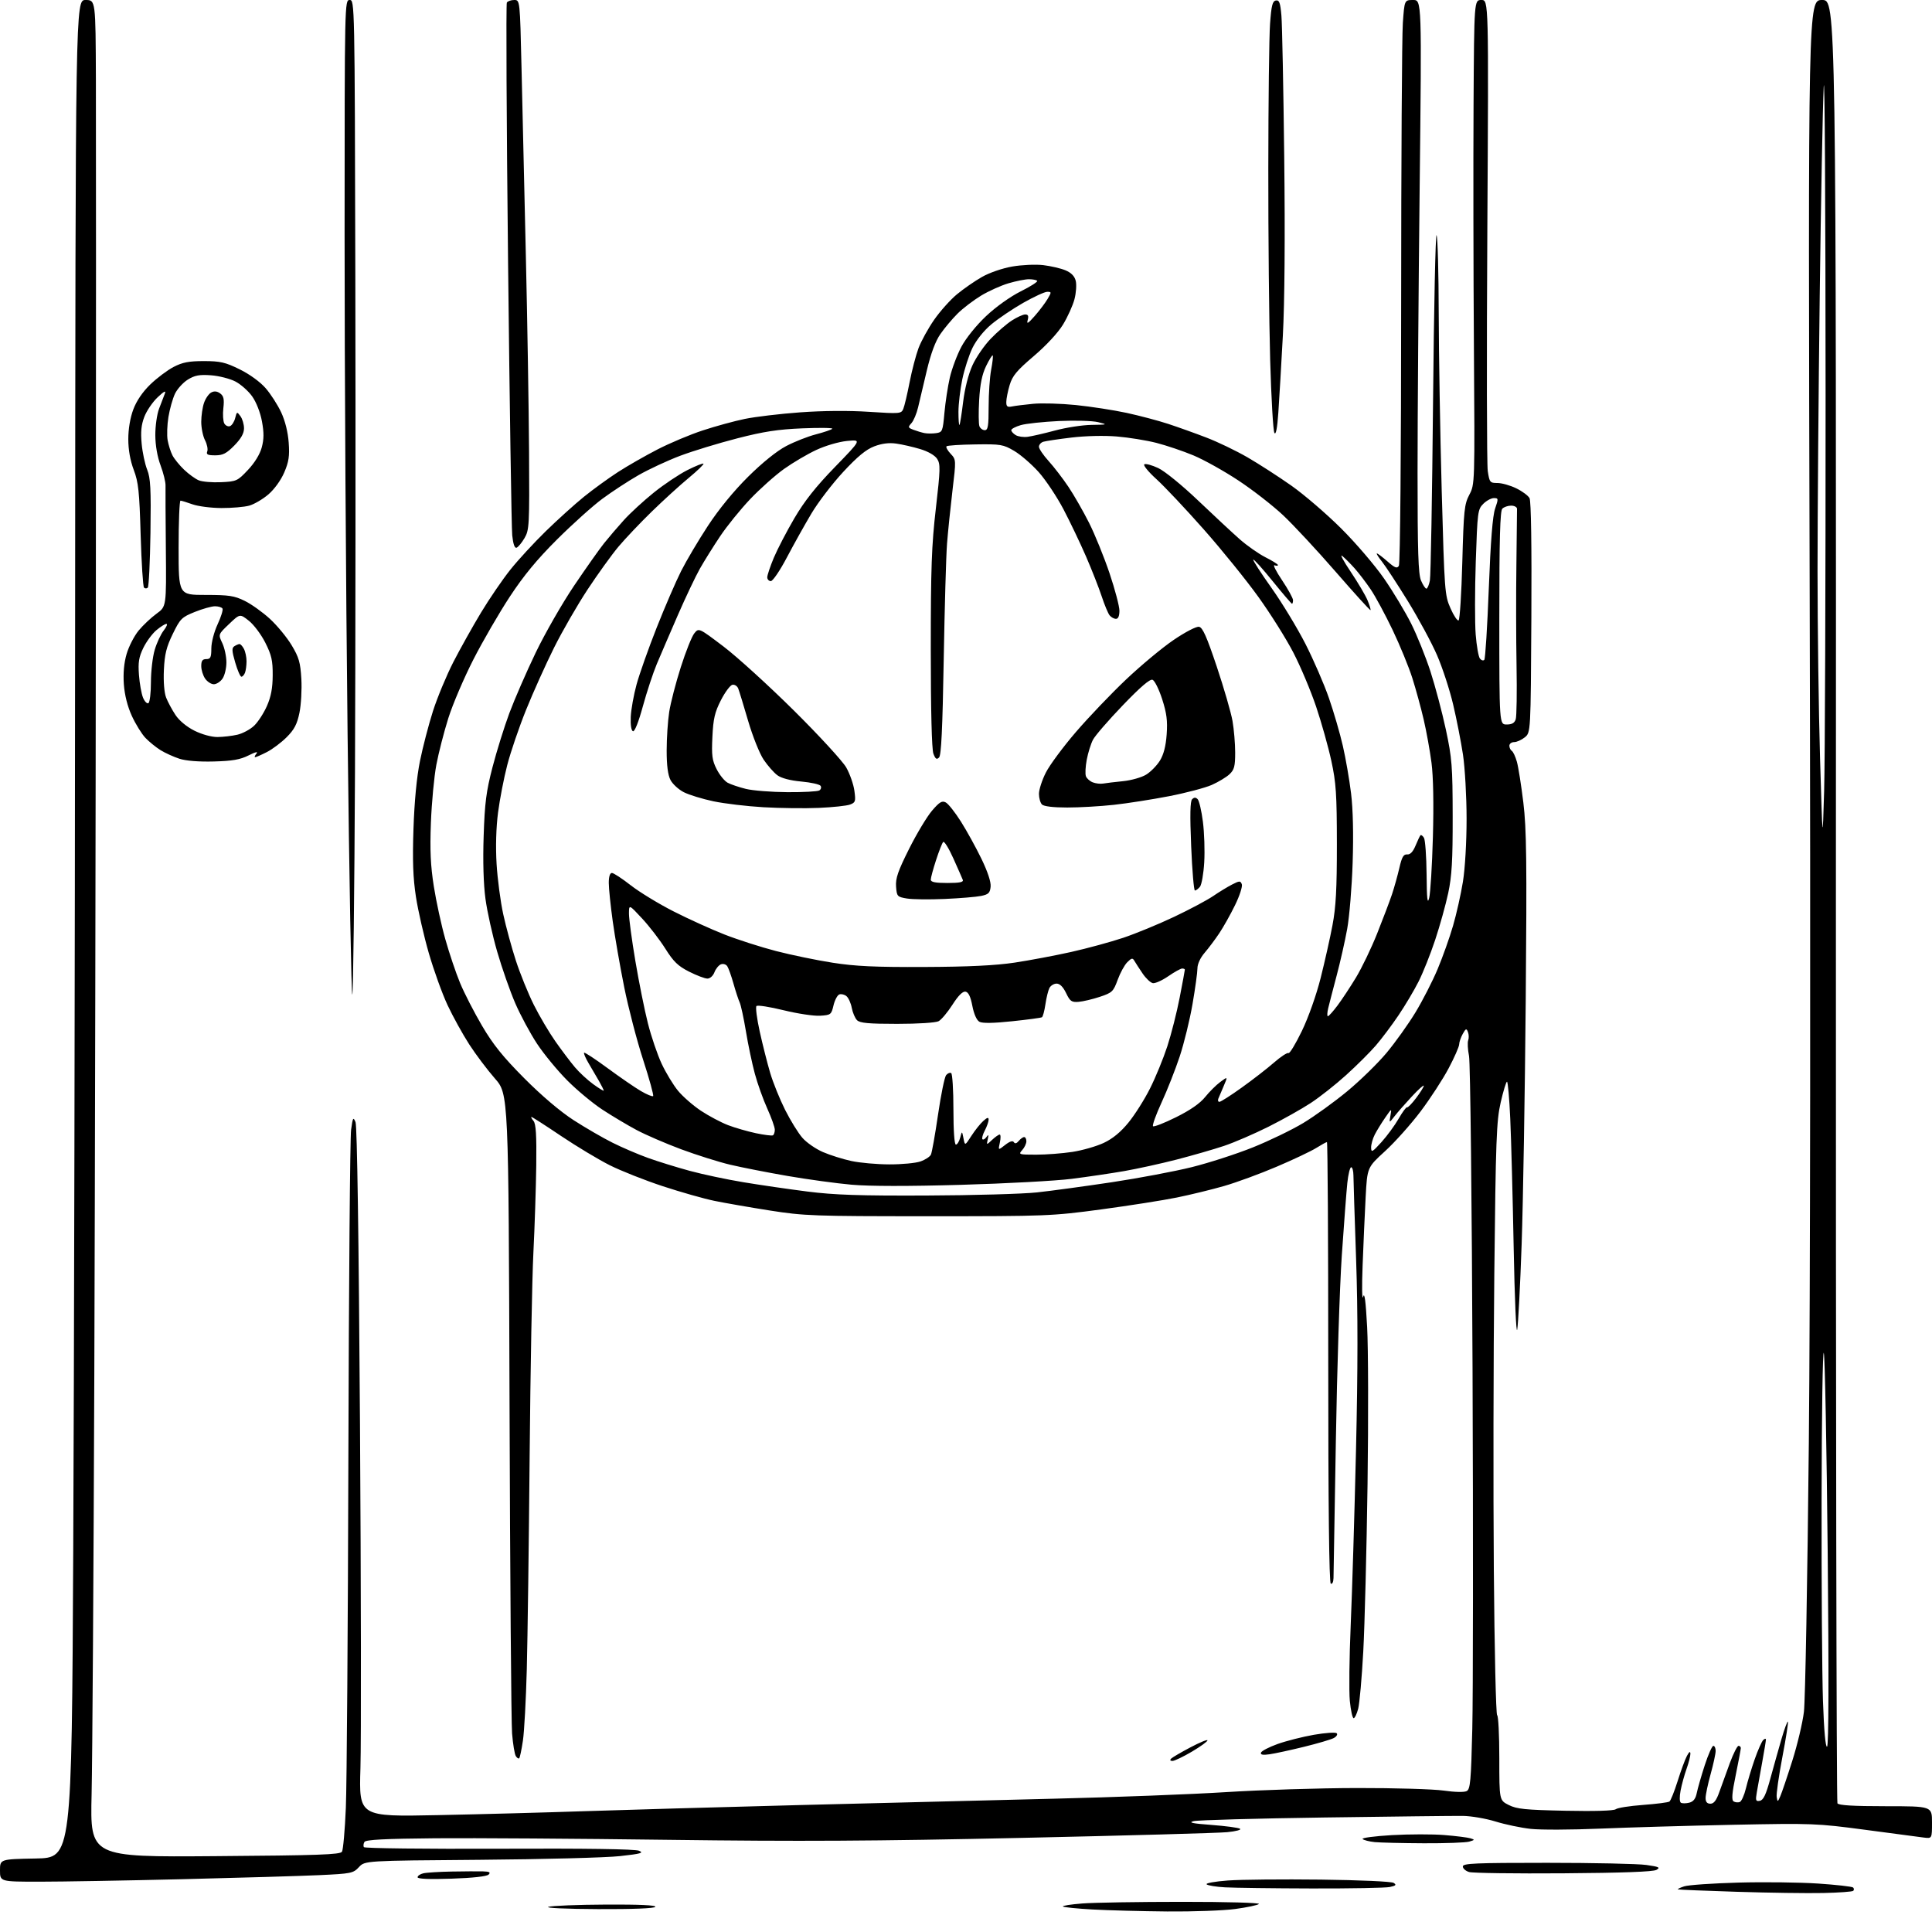 <?xml version="1.0" encoding="UTF-8" standalone="no"?>
<svg 
  version="1.1" 
  xmlns="http://www.w3.org/2000/svg" 
  xmlns:xlink="http://www.w3.org/1999/xlink" 
  xmlns:svg="http://www.w3.org/2000/svg"
  xmlns:rdf="http://www.w3.org/1999/02/22-rdf-syntax-ns#"
  xmlns:cc="http://creativecommons.org/ns#"
  xmlns:dc="http://purl.org/dc/elements/1.1/"
  viewBox="0 0 768 768"
  width="768"
  height="768"
>
<style>svg {background-color: white; }</style>"
<path stroke="none" fill="black" fill-rule="evenodd" d="M464.00,759.84C453.82,759.75 440.46,759.39 434.30,759.05C428.13,758.71 422.84,758.17 422.53,757.86C422.22,757.55 425.69,757.01 430.23,756.66C434.78,756.30 452.65,756.01 469.95,756.01C487.56,756.00 500.98,756.38 500.45,756.86C499.93,757.33 495.68,758.23 491.00,758.86C486.32,759.49 474.18,759.93 464.00,759.84zM237.69,758.90C225.01,758.84 216.57,758.46 218.00,758.00C219.38,757.56 229.64,757.15 240.81,757.10C254.12,757.03 260.91,757.34 260.50,758.00C260.11,758.62 251.52,758.96 237.69,758.90zM724.79,752.50C718.58,752.64 703.15,752.42 690.50,752.02C677.85,751.62 667.27,751.19 667.00,751.06C666.73,750.93 667.85,750.39 669.50,749.85C671.15,749.31 680.83,748.64 691.00,748.36C701.17,748.08 715.46,748.25 722.73,748.74C730.01,749.23 736.27,749.94 736.65,750.32C737.03,750.69 737.05,751.28 736.70,751.63C736.36,751.98 730.99,752.37 724.79,752.50zM521.50,750.69C506.10,750.65 490.57,750.45 487.00,750.25C483.43,750.06 480.12,749.51 479.65,749.05C479.18,748.58 483.01,747.90 488.15,747.52C493.29,747.15 509.88,746.99 525.00,747.17C540.64,747.36 553.15,747.92 554.00,748.48C555.20,749.26 554.90,749.59 552.50,750.11C550.85,750.47 536.90,750.73 521.50,750.69zM15.75,748.00C0.00,748.00 0.00,748.00 0.00,743.53C0.00,739.05 0.00,739.05 14.25,738.78C28.50,738.50 28.50,738.50 29.11,616.50C29.44,549.40 29.78,383.24 29.86,247.25C30.00,0.00 30.00,0.00 34.00,0.00C38.00,0.00 38.00,0.00 38.12,31.75C38.18,49.21 38.18,140.00 38.11,233.50C38.04,327.00 37.76,467.62 37.49,546.00C37.21,624.38 36.73,699.69 36.41,713.36C35.83,738.23 35.83,738.23 85.46,737.85C126.43,737.55 135.23,737.24 135.94,736.09C136.41,735.33 137.11,727.46 137.48,718.60C137.86,709.75 138.31,646.70 138.49,578.50C138.67,510.30 139.15,452.06 139.57,449.07C140.24,444.19 140.42,443.89 141.33,446.07C141.96,447.61 142.61,491.49 143.10,566.00C143.52,630.62 143.60,692.21 143.28,702.85C142.69,722.19 142.69,722.19 174.09,721.54C191.37,721.19 217.65,720.48 232.50,719.97C247.35,719.47 285.60,718.38 317.50,717.55C349.40,716.73 395.07,715.58 419.00,715.01C442.93,714.44 473.75,713.26 487.50,712.39C501.25,711.52 524.65,710.79 539.50,710.77C554.35,710.74 569.85,711.20 573.94,711.79C578.34,712.42 582.06,712.50 583.04,711.98C584.47,711.21 584.76,708.00 585.26,687.30C585.58,674.21 585.63,609.73 585.36,544.00C585.09,477.35 584.47,422.41 583.96,419.78C583.45,417.19 583.30,414.38 583.63,413.53C583.95,412.69 583.91,411.21 583.53,410.25C582.94,408.71 582.69,408.80 581.46,411.00C580.70,412.38 580.05,414.25 580.04,415.16C580.02,416.08 578.14,420.36 575.86,424.66C573.58,428.97 568.56,436.69 564.70,441.82C560.83,446.94 554.49,454.04 550.59,457.60C543.50,464.07 543.50,464.07 542.87,475.78C542.53,482.23 541.98,494.48 541.66,503.00C541.33,511.52 541.42,517.15 541.86,515.50C542.41,513.41 542.89,517.03 543.46,527.50C543.91,535.75 543.98,563.88 543.62,590.00C543.25,616.12 542.49,646.05 541.92,656.50C541.35,666.95 540.44,677.19 539.90,679.25C539.36,681.31 538.55,683.00 538.09,683.00C537.63,683.00 536.95,679.92 536.58,676.15C536.21,672.39 536.37,658.77 536.93,645.90C537.49,633.03 538.44,601.80 539.03,576.50C539.79,544.09 539.80,521.64 539.07,500.50C538.49,484.00 538.02,469.04 538.01,467.25C538.00,465.46 537.60,464.00 537.12,464.00C536.63,464.00 535.94,466.81 535.58,470.25C535.22,473.69 534.24,486.62 533.39,499.00C532.55,511.38 531.48,544.67 531.02,573.00C530.55,601.33 530.13,625.76 530.09,627.31C530.04,628.91 529.57,629.85 529.00,629.50C528.35,629.10 528.00,598.66 528.00,541.44C528.00,493.35 527.77,454.00 527.48,454.00C527.19,454.00 525.28,455.05 523.23,456.33C521.18,457.62 514.10,460.97 507.50,463.78C500.90,466.60 491.49,470.05 486.59,471.46C481.69,472.87 473.25,474.93 467.83,476.03C462.41,477.14 448.87,479.26 437.74,480.76C418.07,483.40 416.13,483.47 369.00,483.47C323.36,483.47 319.65,483.34 306.00,481.19C298.02,479.93 288.12,478.21 284.00,477.36C279.88,476.52 270.65,473.90 263.50,471.55C256.35,469.20 246.83,465.43 242.35,463.18C237.87,460.92 229.16,455.68 222.99,451.54C216.83,447.39 211.55,444.00 211.27,444.00C210.99,444.00 211.34,444.71 212.07,445.58C213.05,446.76 213.32,451.21 213.17,463.33C213.05,472.22 212.54,487.82 212.03,498.00C211.51,508.18 210.84,544.62 210.54,579.00C210.24,613.38 209.73,651.40 209.41,663.50C209.09,675.60 208.40,688.41 207.86,691.97C207.33,695.53 206.67,698.67 206.39,698.94C206.12,699.22 205.51,698.82 205.04,698.06C204.56,697.30 203.90,693.26 203.56,689.09C203.22,684.91 202.76,626.02 202.55,558.20C202.16,434.90 202.16,434.90 196.72,428.70C193.73,425.29 189.14,419.20 186.53,415.16C183.92,411.12 180.04,404.09 177.91,399.55C175.78,395.00 172.43,385.70 170.46,378.89C168.49,372.07 166.19,362.00 165.34,356.50C164.19,349.03 163.94,342.20 164.36,329.50C164.73,318.50 165.64,308.97 166.95,302.50C168.06,297.00 170.39,288.06 172.12,282.64C173.86,277.22 177.51,268.45 180.23,263.14C182.96,257.84 187.90,249.00 191.22,243.50C194.54,238.00 199.77,230.35 202.84,226.50C205.90,222.65 212.26,215.75 216.96,211.16C221.66,206.58 228.47,200.43 232.10,197.49C235.73,194.55 241.83,190.13 245.64,187.66C249.46,185.19 256.56,181.13 261.42,178.63C266.28,176.13 274.36,172.73 279.38,171.09C284.39,169.44 291.88,167.39 296.00,166.54C300.12,165.68 310.02,164.50 318.00,163.92C327.03,163.26 337.36,163.17 345.38,163.70C357.76,164.51 358.28,164.47 359.08,162.52C359.54,161.41 360.66,156.68 361.57,152.00C362.48,147.32 364.08,141.21 365.12,138.41C366.17,135.61 368.97,130.52 371.35,127.10C373.73,123.68 377.81,119.12 380.41,116.98C383.00,114.83 387.46,111.74 390.32,110.11C393.27,108.42 398.45,106.63 402.37,105.95C406.15,105.29 411.69,105.04 414.69,105.39C417.69,105.75 421.67,106.67 423.54,107.45C425.83,108.41 427.15,109.76 427.62,111.63C428.00,113.14 427.78,116.43 427.12,118.94C426.46,121.45 424.42,125.97 422.58,129.00C420.57,132.29 415.90,137.33 410.96,141.54C404.17,147.32 402.46,149.38 401.36,153.04C400.63,155.49 400.02,158.52 400.02,159.77C400.00,161.59 400.44,161.95 402.25,161.58C403.49,161.32 407.28,160.85 410.68,160.52C414.07,160.19 421.72,160.41 427.68,161.01C433.63,161.62 442.71,163.02 447.87,164.13C453.02,165.25 460.44,167.21 464.37,168.50C468.29,169.79 475.14,172.24 479.58,173.95C484.03,175.65 491.35,179.17 495.85,181.77C500.35,184.37 508.19,189.43 513.27,193.00C518.35,196.57 527.26,204.22 533.07,210.00C538.89,215.78 546.59,224.78 550.20,230.00C553.81,235.22 558.65,243.28 560.96,247.89C563.28,252.51 566.72,261.06 568.62,266.89C570.51,272.73 573.27,283.12 574.75,290.00C577.18,301.36 577.43,304.50 577.46,324.50C577.49,342.06 577.13,348.22 575.69,355.00C574.69,359.68 572.35,368.08 570.49,373.67C568.63,379.27 565.67,386.69 563.91,390.17C562.16,393.65 558.56,399.71 555.91,403.63C553.26,407.56 549.20,412.96 546.89,415.63C544.58,418.31 539.27,423.59 535.09,427.37C530.92,431.15 524.58,436.15 521.00,438.49C517.42,440.84 509.89,445.06 504.26,447.88C498.63,450.70 490.69,454.13 486.61,455.50C482.53,456.87 474.04,459.31 467.75,460.94C461.46,462.56 452.08,464.62 446.91,465.52C441.73,466.42 432.32,467.81 426.00,468.61C419.68,469.41 399.88,470.48 382.00,470.99C361.04,471.59 345.59,471.57 338.50,470.94C332.45,470.40 320.98,468.83 313.00,467.45C305.02,466.07 294.79,464.06 290.26,462.99C285.73,461.92 276.96,459.15 270.76,456.85C264.57,454.54 256.57,451.08 253.00,449.17C249.43,447.26 243.35,443.64 239.50,441.12C235.65,438.60 229.33,433.35 225.46,429.45C221.58,425.55 216.20,419.01 213.50,414.93C210.80,410.84 206.89,403.58 204.82,398.80C202.75,394.01 199.52,384.79 197.64,378.30C195.76,371.81 193.66,362.37 192.98,357.31C192.19,351.49 191.92,342.33 192.26,332.31C192.69,319.11 193.28,314.60 195.77,305.00C197.41,298.68 200.43,289.00 202.47,283.50C204.52,278.00 209.22,267.20 212.92,259.50C216.62,251.80 223.51,239.79 228.22,232.81C232.94,225.82 238.30,218.23 240.15,215.92C241.99,213.62 245.52,209.49 248.00,206.75C250.47,204.01 255.81,199.10 259.86,195.84C263.91,192.58 269.92,188.56 273.21,186.89C276.51,185.23 279.40,184.07 279.64,184.31C279.89,184.55 277.26,187.10 273.79,189.97C270.33,192.83 263.72,198.85 259.11,203.34C254.50,207.83 248.53,214.12 245.84,217.32C243.16,220.52 237.65,228.17 233.59,234.32C229.53,240.47 223.52,250.90 220.23,257.50C216.94,264.10 211.95,275.18 209.15,282.12C206.35,289.05 202.97,298.95 201.64,304.12C200.30,309.28 198.66,317.77 197.98,323.00C197.21,328.91 196.99,336.63 197.40,343.42C197.76,349.42 198.95,358.42 200.04,363.40C201.12,368.39 203.39,376.72 205.08,381.90C206.77,387.09 209.97,394.97 212.19,399.42C214.41,403.86 218.29,410.43 220.80,414.00C223.31,417.57 226.79,422.18 228.53,424.24C230.26,426.30 233.55,429.34 235.84,431.00C238.13,432.66 240.00,433.80 240.00,433.54C240.00,433.27 239.16,431.58 238.14,429.78C237.11,427.98 235.25,424.79 234.01,422.71C232.77,420.62 231.95,418.72 232.19,418.48C232.43,418.24 236.63,421.00 241.53,424.61C246.44,428.22 252.39,432.32 254.77,433.71C257.15,435.10 259.33,436.00 259.63,435.71C259.92,435.41 258.14,428.94 255.67,421.33C253.19,413.73 249.81,400.75 248.15,392.50C246.49,384.25 244.43,372.42 243.57,366.22C242.71,360.01 242.00,353.15 242.00,350.97C242.00,348.45 242.46,347.01 243.25,347.02C243.94,347.03 247.32,349.25 250.77,351.95C254.22,354.64 261.87,359.30 267.77,362.30C273.67,365.30 282.77,369.43 288.00,371.48C293.23,373.53 302.45,376.49 308.50,378.06C314.55,379.62 324.68,381.72 331.00,382.70C339.99,384.11 347.96,384.48 367.50,384.39C384.98,384.32 395.75,383.79 403.31,382.66C409.25,381.76 419.37,379.86 425.81,378.42C432.24,376.98 441.55,374.44 446.50,372.79C451.45,371.13 460.54,367.39 466.70,364.47C472.85,361.56 479.83,357.84 482.20,356.23C484.56,354.61 487.97,352.53 489.77,351.61C492.71,350.10 493.10,350.08 493.64,351.50C493.97,352.36 492.77,356.09 490.96,359.78C489.16,363.48 486.33,368.52 484.67,371.00C483.01,373.48 480.38,376.98 478.83,378.78C477.15,380.74 476.00,383.23 476.00,384.94C476.00,386.51 475.12,392.91 474.04,399.15C472.97,405.39 470.67,414.77 468.94,420.00C467.20,425.23 463.97,433.44 461.74,438.26C459.52,443.09 457.99,447.32 458.35,447.68C458.70,448.04 462.82,446.44 467.48,444.12C473.10,441.34 477.01,438.63 479.03,436.12C480.71,434.03 483.43,431.32 485.08,430.10C488.08,427.88 488.08,427.88 486.45,431.69C485.55,433.79 484.59,436.06 484.30,436.75C484.02,437.44 484.22,438.00 484.74,438.00C485.27,438.00 489.26,435.46 493.60,432.34C497.95,429.23 503.72,424.76 506.43,422.39C509.14,420.03 511.73,418.33 512.19,418.62C512.65,418.90 515.05,414.94 517.52,409.82C520.13,404.42 523.26,395.57 524.97,388.80C526.59,382.36 528.72,372.91 529.68,367.80C531.05,360.58 531.44,353.36 531.43,335.50C531.41,315.64 531.11,311.12 529.22,302.43C528.02,296.89 525.30,287.20 523.18,280.90C521.06,274.61 517.00,264.96 514.16,259.48C511.33,253.99 505.07,244.02 500.25,237.32C495.44,230.62 485.65,218.51 478.50,210.43C471.35,202.34 462.88,193.35 459.69,190.46C456.49,187.56 454.33,184.91 454.89,184.57C455.45,184.22 457.95,184.91 460.45,186.08C463.00,187.28 469.94,192.93 476.25,198.95C482.44,204.84 489.88,211.77 492.78,214.33C495.69,216.90 500.30,220.13 503.03,221.52C505.77,222.90 508.00,224.30 508.00,224.62C508.00,224.95 507.39,224.98 506.65,224.70C505.90,224.41 507.25,227.10 509.65,230.67C512.04,234.24 514.00,237.80 514.00,238.58C514.00,239.36 513.81,240.00 513.59,240.00C513.36,240.00 509.90,235.96 505.90,231.02C501.90,226.08 498.44,222.23 498.20,222.47C497.96,222.70 501.21,227.76 505.43,233.69C509.64,239.63 515.72,249.66 518.95,255.99C522.17,262.32 526.37,272.00 528.27,277.50C530.18,283.00 532.67,291.55 533.80,296.50C534.94,301.45 536.41,309.95 537.07,315.38C537.84,321.67 538.07,331.65 537.70,342.88C537.39,352.57 536.41,364.47 535.52,369.31C534.64,374.16 532.76,382.48 531.34,387.81C529.93,393.14 528.42,398.96 527.99,400.75C527.56,402.54 527.50,403.99 527.86,403.97C528.21,403.95 529.93,402.04 531.67,399.72C533.41,397.40 536.71,392.40 539.01,388.61C541.31,384.82 545.10,376.95 547.43,371.11C549.76,365.27 552.42,358.25 553.34,355.50C554.26,352.75 555.57,348.02 556.27,345.00C557.26,340.69 557.92,339.53 559.36,339.65C560.59,339.76 561.68,338.61 562.70,336.15C563.53,334.14 564.41,332.29 564.66,332.03C564.91,331.77 565.53,332.22 566.04,333.03C566.55,333.84 567.02,340.35 567.09,347.50C567.18,357.35 567.42,359.65 568.11,357.00C568.61,355.07 569.28,344.14 569.60,332.69C569.96,319.53 569.76,308.69 569.04,303.19C568.42,298.41 567.02,290.68 565.93,286.00C564.84,281.32 562.81,273.90 561.41,269.50C560.01,265.10 556.49,256.51 553.58,250.42C550.66,244.32 546.76,237.08 544.89,234.32C543.03,231.56 540.13,227.78 538.46,225.90C536.79,224.03 534.58,221.82 533.56,221.00C532.53,220.18 534.03,222.99 536.90,227.25C539.76,231.51 542.78,236.62 543.61,238.61C544.44,240.59 544.97,242.36 544.80,242.53C544.62,242.71 538.41,235.87 530.99,227.33C523.57,218.79 514.14,208.65 510.04,204.80C505.93,200.95 497.93,194.72 492.25,190.98C486.58,187.23 478.54,182.75 474.39,181.02C470.24,179.29 463.62,177.06 459.68,176.05C455.73,175.04 448.66,173.90 443.97,173.51C438.99,173.09 431.48,173.27 425.97,173.93C420.76,174.55 415.71,175.31 414.75,175.60C413.79,175.89 413.00,176.79 413.00,177.59C413.00,178.39 414.73,180.95 416.84,183.27C418.95,185.60 422.49,190.20 424.70,193.50C426.92,196.80 430.62,203.27 432.94,207.87C435.25,212.47 438.90,221.47 441.06,227.87C443.21,234.27 444.98,240.96 444.99,242.75C444.99,244.85 444.51,246.00 443.62,246.00C442.86,246.00 441.74,245.39 441.11,244.64C440.49,243.89 439.07,240.49 437.95,237.08C436.83,233.68 434.02,226.53 431.71,221.20C429.39,215.86 425.36,207.43 422.75,202.45C420.14,197.48 415.72,190.84 412.92,187.69C410.11,184.55 405.72,180.75 403.16,179.24C398.79,176.67 397.82,176.51 387.68,176.66C381.73,176.74 376.59,177.08 376.26,177.41C375.93,177.74 376.66,179.07 377.88,180.37C380.09,182.73 380.09,182.73 378.61,195.11C377.80,201.93 376.83,211.37 376.46,216.10C376.09,220.83 375.50,241.62 375.14,262.30C374.67,289.69 374.17,300.23 373.29,301.11C372.34,302.06 371.85,301.73 371.04,299.60C370.39,297.88 370.00,282.48 370.00,258.18C370.00,225.85 370.33,216.64 372.02,202.10C373.82,186.47 373.87,184.46 372.52,182.39C371.60,180.99 368.93,179.45 365.75,178.50C362.86,177.63 358.59,176.66 356.25,176.33C353.38,175.92 350.54,176.29 347.51,177.44C344.26,178.68 340.84,181.51 335.18,187.61C330.87,192.26 325.18,199.70 322.54,204.15C319.89,208.59 315.51,216.45 312.79,221.61C310.07,226.78 307.21,231.00 306.42,231.00C305.64,231.00 305.00,230.31 305.00,229.47C305.00,228.63 306.17,225.14 307.60,221.72C309.04,218.30 312.72,211.22 315.78,206.00C319.80,199.16 324.31,193.45 331.93,185.61C342.50,174.72 342.50,174.72 336.69,175.29C333.39,175.62 328.10,177.17 324.45,178.88C320.91,180.53 315.15,183.93 311.64,186.43C308.14,188.94 302.10,194.32 298.23,198.39C294.36,202.47 288.98,209.11 286.28,213.15C283.57,217.19 279.95,223.00 278.22,226.05C276.50,229.10 272.54,237.43 269.44,244.55C266.34,251.67 262.57,260.43 261.07,264.00C259.58,267.57 257.09,275.13 255.54,280.79C253.85,286.99 252.29,290.92 251.62,290.68C250.94,290.44 250.59,288.19 250.73,284.99C250.86,282.08 251.90,276.27 253.04,272.10C254.18,267.92 257.78,257.75 261.04,249.50C264.30,241.25 268.68,231.12 270.76,227.00C272.84,222.88 277.64,214.78 281.43,209.00C285.74,202.43 291.72,195.12 297.41,189.49C303.03,183.92 308.79,179.27 312.50,177.33C315.80,175.59 321.13,173.49 324.35,172.66C327.56,171.82 330.49,170.83 330.85,170.45C331.21,170.06 325.88,169.99 319.00,170.27C309.20,170.68 303.59,171.54 293.00,174.27C285.57,176.18 275.40,179.29 270.38,181.18C265.37,183.07 257.92,186.54 253.82,188.88C249.73,191.22 243.26,195.45 239.44,198.28C235.62,201.10 227.52,208.39 221.42,214.46C213.54,222.31 208.13,228.86 202.69,237.14C198.48,243.54 191.95,254.79 188.19,262.14C184.43,269.49 179.94,280.00 178.21,285.50C176.48,291.00 174.34,299.32 173.46,304.00C172.57,308.68 171.60,319.02 171.29,327.00C170.87,338.01 171.15,344.11 172.45,352.35C173.39,358.32 175.44,367.77 177.02,373.35C178.59,378.93 181.23,386.77 182.89,390.76C184.54,394.75 188.47,402.40 191.62,407.76C195.99,415.20 199.95,420.13 208.42,428.64C215.30,435.56 222.72,441.86 228.00,445.27C232.68,448.29 239.65,452.33 243.50,454.25C247.35,456.18 253.71,458.90 257.64,460.31C261.57,461.72 268.99,464.02 274.14,465.42C279.29,466.82 288.90,468.86 295.50,469.95C302.10,471.05 313.57,472.72 321.00,473.66C331.63,475.01 341.66,475.35 368.20,475.24C386.74,475.17 406.54,474.61 412.20,474.00C417.87,473.39 431.27,471.56 442.00,469.95C452.73,468.33 467.04,465.63 473.82,463.94C480.60,462.25 491.47,458.74 497.99,456.12C504.50,453.51 513.52,449.15 518.03,446.44C522.54,443.72 530.42,438.04 535.54,433.80C540.66,429.57 547.70,422.69 551.18,418.53C554.65,414.36 559.82,407.14 562.65,402.47C565.48,397.81 569.45,390.06 571.47,385.25C573.49,380.44 576.25,372.69 577.60,368.03C578.96,363.37 580.72,355.50 581.53,350.53C582.38,345.29 582.99,334.78 582.99,325.50C582.99,316.70 582.34,305.23 581.56,300.00C580.77,294.77 579.00,285.76 577.63,279.97C576.26,274.17 573.39,265.39 571.25,260.46C569.11,255.52 563.89,245.86 559.66,238.99C555.42,232.12 550.78,225.04 549.35,223.25C547.92,221.46 547.01,220.00 547.34,220.00C547.66,220.00 549.56,221.43 551.55,223.18C554.49,225.76 555.33,226.08 556.07,224.93C556.59,224.10 556.98,180.15 556.98,120.90C556.99,64.48 557.29,14.19 557.65,9.15C558.30,0.00 558.30,0.00 561.74,0.00C565.17,0.00 565.17,0.00 564.34,74.25C563.88,115.09 563.50,166.28 563.50,188.00C563.50,219.22 563.79,228.18 564.87,230.75C565.63,232.54 566.59,234.00 567.01,234.00C567.43,234.00 568.06,232.54 568.40,230.75C568.75,228.96 569.31,196.90 569.66,159.50C570.01,122.10 570.64,92.40 571.07,93.50C571.51,94.60 571.88,108.55 571.91,124.50C571.94,140.45 572.48,172.18 573.10,195.00C574.20,235.19 574.31,236.67 576.60,241.82C577.89,244.75 579.34,246.91 579.82,246.61C580.29,246.32 580.96,235.89 581.29,223.44C581.85,202.77 582.10,200.43 584.09,196.65C586.27,192.50 586.27,192.44 585.90,138.00C585.69,108.02 585.63,64.71 585.76,41.75C586.00,0.00 586.00,0.00 588.89,0.00C591.77,0.00 591.77,0.00 591.24,91.26C590.94,141.45 591.02,184.65 591.41,187.26C592.09,191.75 592.29,192.00 595.25,192.00C596.96,192.00 600.32,192.94 602.70,194.10C605.08,195.25 607.48,197.02 608.02,198.03C608.63,199.18 608.90,217.02 608.74,245.53C608.48,291.19 608.48,291.19 606.13,293.10C604.84,294.14 602.93,295.00 601.89,295.00C600.85,295.00 600.00,295.65 600.00,296.44C600.00,297.23 600.43,298.15 600.96,298.48C601.49,298.80 602.40,300.74 602.98,302.79C603.56,304.83 604.71,312.12 605.55,319.00C606.82,329.51 606.98,342.10 606.50,398.00C606.18,434.57 605.45,478.00 604.88,494.50C604.31,511.00 603.51,526.30 603.12,528.50C602.72,530.71 602.09,516.20 601.71,496.00C601.33,475.93 600.72,452.86 600.35,444.75C599.99,436.64 599.40,430.00 599.06,430.00C598.71,430.00 597.58,433.71 596.54,438.25C594.86,445.63 594.59,452.83 594.01,506.50C593.65,539.50 593.57,592.38 593.82,624.00C594.07,655.62 594.66,681.65 595.14,681.83C595.61,682.02 596.00,689.70 596.00,698.90C596.00,715.63 596.00,715.63 599.75,717.52C602.93,719.13 606.35,719.47 622.28,719.80C633.83,720.04 641.54,719.81 642.28,719.20C642.95,718.65 647.83,717.88 653.12,717.49C658.41,717.10 663.14,716.49 663.63,716.14C664.13,715.79 665.59,712.12 666.89,708.00C668.18,703.88 669.84,699.38 670.58,698.00C671.48,696.32 671.93,696.03 671.96,697.12C671.98,698.02 671.30,700.72 670.44,703.12C669.58,705.53 668.51,709.42 668.06,711.77C667.59,714.28 667.63,716.27 668.18,716.61C668.69,716.93 670.18,716.92 671.48,716.60C673.15,716.18 674.03,715.05 674.49,712.75C674.85,710.96 676.27,706.01 677.65,701.75C679.03,697.49 680.58,694.00 681.08,694.00C681.59,694.00 682.00,694.91 682.00,696.01C682.00,697.12 681.10,701.27 680.00,705.24C678.90,709.21 678.00,713.48 678.00,714.73C678.00,716.30 678.59,717.00 679.92,717.00C681.30,717.00 682.30,715.68 683.50,712.25C684.42,709.64 686.30,704.46 687.67,700.75C689.05,697.04 690.59,694.00 691.09,694.00C691.59,694.00 692.00,694.40 692.00,694.89C692.00,695.38 691.09,700.19 689.99,705.57C688.48,712.91 688.27,715.55 689.14,716.09C689.79,716.49 690.89,716.60 691.58,716.33C692.27,716.07 693.37,713.62 694.03,710.90C694.68,708.17 696.25,702.98 697.51,699.37C698.77,695.75 700.30,692.30 700.90,691.70C701.51,691.09 701.99,691.03 701.98,691.55C701.97,692.07 701.30,696.10 700.50,700.50C699.70,704.90 698.74,710.23 698.38,712.35C697.79,715.75 697.93,716.16 699.57,715.84C700.98,715.57 702.01,713.39 703.75,706.99C705.03,702.32 707.02,695.23 708.18,691.23C709.35,687.24 710.49,684.15 710.72,684.38C710.95,684.61 709.95,690.98 708.51,698.52C707.07,706.07 706.06,713.21 706.26,714.37C706.60,716.41 706.67,716.39 707.71,714.00C708.31,712.62 710.45,706.31 712.46,699.96C714.47,693.62 716.56,684.84 717.09,680.46C717.62,676.08 718.50,627.95 719.04,573.50C719.61,516.33 719.75,374.26 719.38,237.25C718.74,-0.00 718.74,-0.00 724.32,-0.00C729.91,-0.00 729.91,-0.00 729.80,357.85C729.75,554.67 730.02,716.22 730.41,716.85C730.90,717.65 736.75,718.00 749.56,718.00C768.00,718.00 768.00,718.00 768.00,724.44C768.00,730.87 768.00,730.87 764.75,730.46C762.96,730.23 752.50,728.85 741.50,727.38C722.13,724.81 720.47,724.75 689.00,725.38C671.12,725.75 647.27,726.43 636.00,726.91C624.73,727.39 612.35,727.44 608.50,727.01C604.65,726.59 598.35,725.27 594.50,724.08C590.65,722.89 584.80,721.89 581.50,721.85C578.20,721.81 553.45,722.10 526.50,722.48C499.55,722.86 476.15,723.51 474.50,723.93C472.23,724.50 473.97,724.87 481.60,725.44C487.15,725.86 492.25,726.53 492.92,726.95C493.60,727.37 491.33,727.98 487.82,728.32C484.35,728.66 447.75,729.67 406.50,730.58C347.57,731.87 317.46,732.03 266.00,731.36C229.97,730.89 188.15,730.61 173.06,730.74C152.91,730.92 145.43,731.31 144.88,732.19C144.47,732.86 144.37,733.79 144.66,734.27C144.96,734.74 169.11,735.02 198.35,734.90C232.88,734.75 252.37,735.03 253.98,735.69C256.07,736.55 254.86,736.90 246.48,737.83C240.99,738.44 215.93,739.10 190.78,739.30C145.06,739.65 145.06,739.65 142.68,742.21C140.42,744.65 139.62,744.81 126.90,745.40C119.53,745.74 95.05,746.46 72.50,747.01C49.95,747.56 24.41,748.00 15.75,748.00zM179.53,746.80C170.68,747.10 166.00,746.91 166.00,746.24C166.00,745.68 167.01,744.97 168.25,744.68C169.49,744.38 174.55,744.06 179.50,743.97C184.45,743.88 190.05,743.85 191.95,743.90C194.59,743.98 195.12,744.28 194.23,745.17C193.50,745.90 187.95,746.52 179.53,746.80zM621.50,744.67C602.25,744.81 585.38,744.58 584.00,744.16C582.62,743.75 581.50,742.76 581.50,741.95C581.50,740.71 586.35,740.50 615.00,740.50C633.42,740.50 651.18,740.88 654.45,741.35C659.53,742.07 660.12,742.36 658.45,743.31C657.15,744.05 644.89,744.50 621.50,744.67zM566.00,732.73C557.48,732.69 548.70,732.48 546.50,732.27C544.30,732.05 542.12,731.49 541.66,731.04C541.19,730.58 546.43,729.89 553.30,729.49C560.16,729.10 569.54,729.08 574.14,729.46C578.74,729.83 583.40,730.42 584.50,730.75C586.34,731.31 586.30,731.41 584.00,732.08C582.62,732.47 574.52,732.77 566.00,732.73zM466.07,700.00C465.15,700.00 464.96,699.65 465.55,699.07C466.07,698.56 469.54,696.54 473.25,694.58C476.96,692.62 480.00,691.38 480.00,691.82C480.00,692.27 477.20,694.29 473.77,696.32C470.35,698.34 466.88,700.00 466.07,700.00zM504.68,697.35C501.98,697.74 500.98,697.55 501.26,696.70C501.48,696.04 504.43,694.50 507.83,693.28C511.23,692.06 517.72,690.41 522.26,689.61C526.79,688.82 530.89,688.54 531.36,688.99C531.83,689.44 531.31,690.30 530.20,690.90C529.09,691.49 523.75,693.06 518.34,694.39C512.93,695.72 506.78,697.05 504.68,697.35zM726.29,694.32C726.93,693.92 727.02,667.02 726.54,617.48C726.13,575.55 725.44,539.72 725.00,537.87C724.56,536.02 724.16,562.17 724.11,596.00C724.05,629.83 724.30,665.92 724.66,676.21C725.07,688.02 725.68,694.70 726.29,694.32zM353.50,462.86C358.45,462.88 364.03,462.35 365.90,461.69C367.78,461.04 369.64,459.82 370.05,459.00C370.45,458.18 371.73,451.03 372.88,443.12C374.03,435.21 375.48,428.13 376.10,427.38C376.72,426.63 377.63,426.27 378.11,426.57C378.60,426.87 379.00,433.39 379.00,441.06C379.00,449.51 379.39,455.00 379.98,455.00C380.52,455.00 381.29,453.76 381.69,452.25C382.41,449.50 382.41,449.50 383.00,452.50C383.58,455.50 383.58,455.50 386.16,451.50C387.58,449.30 389.70,446.64 390.87,445.60C392.46,444.17 393.00,444.05 392.99,445.10C392.99,445.87 392.31,447.80 391.48,449.40C390.64,450.99 390.22,452.56 390.54,452.87C390.85,453.18 391.57,452.78 392.14,451.97C392.94,450.83 393.06,451.03 392.65,452.86C392.13,455.23 392.13,455.23 394.38,453.11C395.62,451.95 396.97,451.00 397.39,451.00C397.81,451.00 397.85,452.42 397.46,454.16C396.77,457.33 396.77,457.33 399.56,455.13C401.37,453.71 402.58,453.32 403.01,454.02C403.45,454.73 404.11,454.58 404.96,453.55C405.67,452.70 406.64,452.00 407.12,452.00C407.61,452.00 408.00,452.75 408.00,453.67C408.00,454.59 407.26,456.17 406.35,457.17C404.76,458.93 404.98,459.00 411.90,459.00C415.87,459.00 422.35,458.50 426.31,457.90C430.26,457.29 435.87,455.68 438.76,454.32C442.32,452.64 445.49,450.04 448.60,446.22C451.12,443.13 454.97,437.04 457.15,432.69C459.34,428.35 462.43,420.81 464.02,415.95C465.61,411.08 467.83,402.33 468.95,396.50C470.08,390.67 471.00,385.70 471.00,385.45C471.00,385.20 470.52,385.00 469.93,385.00C469.34,385.00 466.85,386.38 464.40,388.07C461.95,389.76 459.18,390.99 458.26,390.81C457.33,390.63 455.51,388.91 454.21,386.99C452.90,385.07 451.45,382.82 450.97,382.00C450.23,380.71 449.83,380.78 448.11,382.50C447.01,383.60 445.29,386.75 444.29,389.50C442.58,394.17 442.11,394.62 437.21,396.25C434.32,397.21 430.52,398.11 428.76,398.25C425.97,398.47 425.36,398.04 423.78,394.75C422.61,392.31 421.30,391.00 420.03,391.00C418.95,391.00 417.66,391.79 417.16,392.75C416.66,393.71 415.95,396.63 415.57,399.23C415.19,401.83 414.57,404.14 414.19,404.37C413.81,404.61 408.46,405.33 402.30,405.97C394.80,406.76 390.51,406.82 389.32,406.16C388.23,405.55 387.15,403.10 386.52,399.84C385.82,396.18 384.98,394.42 383.82,394.20C382.70,393.99 380.96,395.72 378.62,399.38C376.69,402.40 374.21,405.35 373.12,405.94C371.98,406.55 364.97,407.00 356.64,407.00C345.30,407.00 341.83,406.68 340.69,405.55C339.89,404.75 338.95,402.55 338.59,400.65C338.24,398.75 337.29,396.66 336.49,395.99C335.68,395.32 334.40,395.02 333.63,395.31C332.86,395.61 331.83,397.57 331.33,399.67C330.47,403.34 330.25,403.51 325.97,403.77C323.51,403.92 317.00,402.94 311.50,401.59C306.00,400.24 301.15,399.48 300.71,399.91C300.28,400.33 300.86,404.91 302.01,410.09C303.15,415.26 305.02,422.65 306.16,426.50C307.30,430.35 309.97,436.96 312.10,441.20C314.23,445.43 317.32,450.44 318.98,452.32C320.63,454.21 324.31,456.75 327.15,457.97C329.99,459.19 335.05,460.79 338.40,461.51C341.76,462.24 348.55,462.85 353.50,462.86zM549.16,454.00C551.40,451.52 554.47,447.33 555.99,444.68C557.51,442.03 559.01,440.00 559.32,440.18C559.64,440.36 561.25,438.70 562.92,436.50C564.58,434.30 565.96,432.10 565.97,431.62C565.99,431.14 563.86,433.04 561.25,435.85C558.64,438.66 555.53,442.20 554.34,443.73C552.19,446.50 552.19,446.50 552.72,443.50C553.25,440.50 553.25,440.50 550.64,444.28C549.20,446.36 547.34,449.37 546.51,450.98C545.68,452.59 545.02,454.94 545.04,456.20C545.08,458.25 545.52,458.02 549.16,454.00zM307.25,451.31C307.66,451.07 308.00,450.07 308.00,449.08C308.00,448.09 306.65,444.31 305.01,440.68C303.36,437.05 301.13,430.80 300.05,426.79C298.97,422.78 297.38,415.23 296.52,410.00C295.65,404.77 294.54,399.60 294.04,398.50C293.53,397.40 292.42,394.02 291.57,391.00C290.72,387.98 289.61,384.87 289.11,384.10C288.61,383.33 287.48,382.99 286.59,383.33C285.70,383.67 284.54,385.09 284.01,386.47C283.46,387.92 282.26,389.00 281.20,389.00C280.19,389.00 276.92,387.76 273.93,386.25C269.54,384.03 267.73,382.28 264.50,377.14C262.30,373.64 258.15,368.24 255.27,365.14C250.04,359.50 250.04,359.50 250.02,363.15C250.01,365.16 251.16,373.69 252.58,382.09C254.00,390.50 256.24,401.65 257.57,406.86C258.89,412.08 261.35,419.28 263.02,422.86C264.70,426.45 267.62,431.27 269.51,433.58C271.40,435.88 275.50,439.46 278.62,441.54C281.75,443.61 286.60,446.18 289.40,447.26C292.21,448.33 297.20,449.77 300.50,450.47C303.80,451.16 306.84,451.54 307.25,451.31zM140.05,395.34C139.69,396.35 138.84,349.78 138.17,291.84C137.50,233.90 136.96,144.54 136.98,93.25C137.00,0.67 137.01,0.00 139.00,0.00C140.99,0.00 141.00,0.75 141.25,110.25C141.39,170.89 141.32,259.42 141.11,307.00C140.89,354.58 140.42,394.33 140.05,395.34zM375.50,357.35C369.45,357.62 362.70,357.54 360.50,357.17C356.67,356.53 356.49,356.33 356.20,352.43C355.96,349.14 356.96,346.25 361.38,337.43C364.39,331.42 368.50,324.59 370.50,322.25C373.48,318.78 374.48,318.19 375.97,318.99C376.98,319.52 379.69,322.96 382.00,326.62C384.31,330.28 387.98,336.93 390.14,341.39C392.62,346.51 393.97,350.59 393.79,352.46C393.54,354.97 392.95,355.54 390.00,356.15C388.07,356.54 381.55,357.09 375.50,357.35zM475.00,354.00C474.58,354.00 473.91,346.09 473.51,336.41C472.99,323.95 473.10,318.50 473.89,317.71C474.69,316.91 475.31,316.91 476.08,317.68C476.68,318.28 477.62,322.31 478.17,326.63C478.73,330.96 478.97,338.22 478.70,342.77C478.44,347.31 477.66,351.70 476.99,352.52C476.31,353.33 475.41,354.00 475.00,354.00zM376.61,351.00C381.49,351.00 383.09,350.67 382.72,349.75C382.46,349.06 380.76,345.22 378.96,341.20C377.16,337.19 375.35,334.27 374.93,334.70C374.51,335.14 373.23,338.39 372.09,341.92C370.94,345.44 370.00,348.93 370.00,349.67C370.00,350.64 371.76,351.00 376.61,351.00zM725.12,314.50C725.46,302.95 725.72,232.08 725.70,157.00C725.68,81.92 725.35,26.80 724.96,34.50C724.56,42.20 723.85,79.55 723.37,117.50C722.89,155.45 722.50,204.72 722.50,227.00C722.50,249.28 722.95,282.80 723.50,301.50C724.50,335.50 724.50,335.50 725.12,314.50zM325.50,321.15C320.00,321.39 310.10,321.27 303.50,320.89C296.90,320.51 287.92,319.44 283.55,318.52C279.18,317.59 273.90,315.97 271.82,314.91C269.74,313.85 267.36,311.66 266.52,310.04C265.50,308.06 265.00,304.23 265.01,298.30C265.01,293.46 265.47,286.57 266.02,283.00C266.57,279.43 268.64,271.43 270.62,265.23C272.59,259.04 275.01,252.97 276.00,251.76C277.78,249.55 277.78,249.55 287.64,257.02C293.06,261.14 305.65,272.60 315.64,282.50C325.62,292.40 334.95,302.56 336.39,305.08C337.82,307.60 339.28,311.75 339.63,314.31C340.21,318.56 340.07,319.02 337.88,319.83C336.57,320.32 331.00,320.91 325.50,321.15zM424.24,321.00C418.70,321.00 414.95,320.55 414.20,319.80C413.54,319.14 413.00,317.23 413.00,315.56C413.00,313.89 414.23,310.09 415.74,307.12C417.24,304.14 422.61,296.89 427.67,291.01C432.72,285.13 441.70,275.73 447.61,270.13C453.52,264.53 462.04,257.44 466.55,254.38C471.20,251.22 475.57,248.96 476.63,249.16C478.07,249.42 479.68,253.04 483.69,265.00C486.54,273.53 489.35,283.24 489.94,286.58C490.52,289.93 491.00,295.59 491.00,299.16C491.00,304.61 490.64,305.99 488.74,307.78C487.49,308.95 484.33,310.85 481.70,312.02C479.07,313.18 471.42,315.20 464.71,316.50C457.99,317.80 448.13,319.35 442.79,319.93C437.45,320.52 429.10,321.00 424.24,321.00zM313.00,314.90C319.32,314.94 325.04,314.63 325.70,314.21C326.36,313.79 326.58,312.97 326.20,312.38C325.81,311.79 322.35,311.02 318.51,310.67C314.10,310.27 310.59,309.34 309.01,308.17C307.63,307.15 305.18,304.37 303.57,301.99C301.95,299.60 299.20,292.71 297.40,286.58C295.62,280.49 293.85,274.69 293.46,273.70C293.07,272.71 292.03,272.04 291.15,272.21C290.27,272.38 288.22,275.13 286.58,278.33C284.13,283.13 283.54,285.67 283.19,292.89C282.83,300.35 283.08,302.25 284.89,305.78C286.05,308.07 288.02,310.48 289.25,311.15C290.49,311.82 293.75,312.92 296.50,313.60C299.25,314.28 306.68,314.86 313.00,314.90zM438.50,311.48C439.60,311.28 443.17,310.86 446.43,310.53C449.69,310.21 453.83,309.03 455.63,307.92C457.43,306.81 459.89,304.30 461.09,302.35C462.57,299.95 463.44,296.59 463.77,291.93C464.16,286.52 463.78,283.53 461.98,277.93C460.72,274.02 459.00,270.55 458.16,270.23C457.11,269.83 453.35,273.06 446.29,280.41C440.61,286.33 435.28,292.48 434.46,294.09C433.63,295.69 432.52,299.25 432.00,301.99C431.48,304.74 431.33,307.70 431.67,308.57C432.00,309.45 433.23,310.54 434.39,311.00C435.55,311.45 437.40,311.67 438.50,311.48zM85.00,302.70C79.07,302.86 73.93,302.45 71.32,301.61C69.03,300.86 65.65,299.33 63.82,298.20C62.00,297.07 59.29,294.87 57.81,293.32C56.33,291.77 53.90,287.84 52.41,284.59C50.68,280.80 49.54,276.30 49.23,272.02C48.92,267.58 49.29,263.53 50.34,259.93C51.22,256.94 53.37,252.76 55.13,250.63C56.89,248.51 60.09,245.50 62.24,243.94C66.14,241.11 66.14,241.11 65.93,218.31C65.81,205.76 65.76,194.38 65.80,193.00C65.85,191.62 64.96,188.03 63.83,185.00C62.55,181.58 61.76,177.04 61.74,173.00C61.72,169.43 62.39,164.70 63.22,162.50C64.05,160.30 65.08,157.60 65.52,156.50C66.07,155.08 65.24,155.50 62.66,157.93C60.66,159.82 58.28,163.32 57.37,165.70C56.15,168.88 55.87,171.72 56.31,176.37C56.63,179.85 57.62,184.51 58.51,186.72C59.84,190.07 60.06,194.27 59.81,211.79C59.64,223.37 59.16,233.17 58.75,233.59C58.34,234.00 57.66,234.00 57.25,233.58C56.84,233.17 56.24,223.76 55.91,212.67C55.41,195.33 55.03,191.70 53.16,186.77C51.76,183.05 51.00,178.78 51.00,174.56C51.00,170.54 51.75,166.06 52.99,162.76C54.27,159.34 56.68,155.80 59.74,152.83C62.36,150.29 66.53,147.16 69.00,145.87C72.56,144.02 75.08,143.54 81.07,143.54C87.59,143.55 89.57,144.01 95.28,146.82C99.20,148.74 103.42,151.81 105.58,154.29C107.60,156.61 110.38,160.93 111.77,163.91C113.34,167.28 114.47,171.80 114.76,175.94C115.15,181.33 114.81,183.56 112.98,187.83C111.65,190.92 109.05,194.51 106.67,196.55C104.45,198.45 101.03,200.45 99.07,201.00C97.10,201.54 92.12,201.97 88.00,201.95C83.88,201.93 78.70,201.26 76.50,200.47C74.30,199.68 72.16,199.02 71.75,199.02C71.34,199.01 71.00,207.44 71.00,217.75C71.00,236.50 71.00,236.50 81.75,236.50C91.02,236.50 93.16,236.82 97.29,238.86C99.92,240.15 104.42,243.37 107.29,246.00C110.15,248.63 114.04,253.34 115.92,256.47C118.83,261.31 119.41,263.31 119.79,269.86C120.03,274.10 119.69,280.18 119.03,283.37C118.09,287.91 116.97,290.03 113.95,293.05C111.82,295.18 108.28,297.84 106.08,298.96C103.88,300.08 101.78,301.00 101.42,301.00C101.05,301.00 101.30,300.35 101.96,299.55C102.71,298.64 101.56,298.91 98.83,300.28C95.46,301.97 92.40,302.50 85.00,302.70zM86.45,292.98C88.68,292.96 92.24,292.55 94.36,292.06C96.49,291.56 99.49,289.95 101.04,288.46C102.59,286.98 104.87,283.46 106.11,280.63C107.73,276.95 108.38,273.51 108.40,268.45C108.44,262.58 107.95,260.42 105.47,255.49C103.84,252.25 100.90,248.32 98.94,246.77C95.37,243.95 95.37,243.95 91.05,248.07C86.72,252.19 86.72,252.19 88.36,255.63C89.26,257.52 90.00,260.98 90.00,263.31C90.00,265.65 89.30,268.56 88.44,269.78C87.59,271.00 86.04,272.00 85.00,272.00C83.96,272.00 82.41,271.00 81.56,269.78C80.70,268.56 80.00,266.31 80.00,264.78C80.00,262.67 80.48,262.00 82.00,262.00C83.68,262.00 84.00,261.33 84.01,257.75C84.02,255.34 85.10,251.19 86.51,248.15C87.88,245.21 88.75,242.40 88.44,241.90C88.13,241.41 86.79,241.00 85.46,241.00C84.13,241.00 80.53,242.01 77.45,243.25C72.22,245.35 71.64,245.93 68.68,252.00C66.15,257.20 65.44,260.06 65.15,266.28C64.93,271.01 65.28,275.33 66.03,277.28C66.72,279.05 68.40,282.17 69.76,284.22C71.25,286.47 74.23,288.93 77.31,290.47C80.29,291.95 84.07,292.99 86.45,292.98zM598.93,288.00C601.03,288.00 602.05,287.40 602.53,285.91C602.89,284.76 603.04,275.20 602.85,264.66C602.66,254.12 602.63,236.05 602.79,224.50C602.94,212.95 603.06,202.94 603.04,202.25C603.02,201.56 601.96,201.00 600.70,201.00C599.43,201.00 597.86,201.54 597.20,202.20C596.30,203.10 596.00,214.13 596.00,245.70C596.00,288.00 596.00,288.00 598.93,288.00zM59.00,279.50C59.55,279.16 60.00,275.39 60.00,271.12C60.00,266.85 60.67,261.09 61.50,258.32C62.32,255.54 63.93,252.09 65.07,250.64C66.21,249.19 66.70,248.00 66.15,248.00C65.60,248.00 63.80,249.14 62.15,250.52C60.51,251.91 58.17,255.08 56.96,257.57C55.20,261.21 54.86,263.31 55.24,268.30C55.49,271.71 56.22,275.76 56.85,277.31C57.48,278.86 58.45,279.84 59.00,279.50zM95.96,269.00C95.51,269.00 94.40,266.46 93.50,263.35C92.15,258.72 92.10,257.55 93.18,256.87C93.91,256.41 94.82,256.02 95.21,256.02C95.61,256.01 96.40,256.87 96.96,257.93C97.53,259.00 98.00,261.21 98.00,262.85C98.00,264.49 97.73,266.55 97.39,267.42C97.06,268.29 96.42,269.00 95.96,269.00zM590.04,262.29C590.43,261.86 591.24,249.09 591.82,233.93C592.55,215.03 593.34,205.04 594.33,202.18C595.69,198.22 595.66,198.00 593.84,198.00C592.78,198.00 590.88,199.03 589.62,200.29C587.43,202.48 587.30,203.50 586.64,223.28C586.26,234.67 586.25,247.70 586.61,252.24C586.97,256.78 587.73,261.08 588.29,261.79C588.86,262.50 589.64,262.73 590.04,262.29zM205.32,217.73C204.58,217.97 203.97,216.21 203.62,212.81C203.33,209.89 202.59,161.27 201.97,104.78C201.35,48.28 201.13,1.59 201.48,1.03C201.83,0.46 203.15,-0.00 204.41,-0.00C206.69,0.00 206.69,0.00 207.32,27.25C207.66,42.24 208.43,75.65 209.03,101.50C209.63,127.35 210.20,162.45 210.31,179.50C210.49,208.93 210.40,210.67 208.49,213.92C207.39,215.80 205.96,217.51 205.32,217.73zM87.87,191.68C93.99,191.40 94.41,191.21 98.54,186.83C101.20,184.02 103.31,180.60 104.04,177.89C104.94,174.59 104.96,172.01 104.13,167.50C103.49,163.99 101.88,159.88 100.26,157.59C98.74,155.44 95.72,152.76 93.55,151.64C91.38,150.52 87.02,149.41 83.86,149.18C79.25,148.85 77.43,149.19 74.66,150.90C72.77,152.07 70.47,154.61 69.55,156.53C68.64,158.46 67.47,162.61 66.95,165.77C66.44,168.92 66.30,173.07 66.64,175.00C66.99,176.93 67.84,179.62 68.55,181.00C69.25,182.38 71.33,184.94 73.16,186.69C75.00,188.45 77.62,190.36 79.00,190.93C80.38,191.51 84.37,191.85 87.87,191.68zM85.55,181.00C82.55,181.00 81.91,180.68 82.39,179.44C82.72,178.58 82.31,176.57 81.49,174.99C80.67,173.40 80.00,170.12 80.00,167.70C80.00,165.28 80.50,161.87 81.11,160.13C81.71,158.38 83.00,156.53 83.97,156.02C85.16,155.38 86.30,155.50 87.51,156.38C88.92,157.42 89.19,158.63 88.79,162.21C88.50,164.70 88.68,167.45 89.16,168.33C89.65,169.20 90.68,169.68 91.44,169.39C92.20,169.09 93.12,167.65 93.49,166.18C94.14,163.60 94.21,163.57 95.58,165.44C96.36,166.51 97.00,168.68 97.00,170.27C97.00,172.27 95.82,174.36 93.16,177.08C90.03,180.26 88.61,181.00 85.55,181.00zM408.50,173.64C410.15,173.43 415.06,172.30 419.41,171.13C423.76,169.96 430.29,168.95 433.91,168.90C440.36,168.80 440.41,168.78 436.50,167.81C434.30,167.27 427.32,167.07 421.00,167.36C414.68,167.66 407.81,168.39 405.75,169.00C403.69,169.60 402.00,170.50 402.00,171.00C402.00,171.49 402.79,172.38 403.75,172.96C404.71,173.55 406.85,173.86 408.50,173.64zM372.12,172.18C374.62,171.83 374.77,171.44 375.42,164.16C375.80,159.94 376.76,153.62 377.57,150.10C378.38,146.58 380.45,141.06 382.17,137.83C383.99,134.42 388.09,129.33 391.97,125.67C395.89,121.97 401.58,117.91 405.78,115.81C409.71,113.86 412.64,111.97 412.29,111.63C411.95,111.28 410.47,111.00 409.01,111.00C407.56,111.00 403.92,111.72 400.93,112.60C397.94,113.48 393.02,115.69 389.99,117.52C386.96,119.36 382.75,122.57 380.63,124.68C378.52,126.78 375.45,130.43 373.82,132.79C371.84,135.64 370.04,140.48 368.42,147.29C367.09,152.90 365.52,159.52 364.94,161.99C364.36,164.45 363.17,167.26 362.31,168.21C360.86,169.81 360.93,170.02 363.12,170.85C364.43,171.35 366.40,171.94 367.50,172.16C368.60,172.38 370.68,172.39 372.12,172.18zM508.16,164.00C507.73,170.23 507.19,173.02 506.60,172.10C506.10,171.33 505.34,158.28 504.91,143.10C504.48,127.92 504.14,93.67 504.17,67.00C504.19,40.33 504.50,14.45 504.86,9.51C505.38,2.24 505.82,0.46 507.16,0.20C508.53,-0.06 508.93,1.02 509.38,6.19C509.68,9.66 510.18,35.01 510.50,62.52C510.87,94.40 510.67,120.16 509.95,133.52C509.33,145.06 508.52,158.78 508.16,164.00zM391.47,171.00C392.73,171.00 393.00,169.38 393.00,161.64C393.00,156.49 393.45,149.89 394.00,146.97C394.56,144.06 394.83,141.50 394.62,141.29C394.40,141.07 393.22,142.98 391.98,145.53C390.38,148.85 389.60,152.69 389.23,159.01C388.96,163.88 389.00,168.56 389.33,169.43C389.67,170.29 390.63,171.00 391.47,171.00zM381.40,168.92C381.62,168.69 382.28,164.57 382.86,159.77C383.51,154.46 384.95,148.78 386.54,145.27C387.97,142.10 391.25,137.32 393.83,134.65C396.40,131.98 400.18,128.72 402.23,127.40C404.28,126.08 406.67,125.00 407.55,125.00C408.71,125.00 408.97,125.60 408.52,127.25C408.04,128.99 408.67,128.62 411.32,125.61C413.20,123.47 415.49,120.43 416.42,118.86C418.03,116.14 418.02,116.00 416.28,116.00C415.28,116.00 410.98,117.98 406.74,120.39C402.50,122.81 396.80,126.66 394.06,128.95C391.08,131.44 388.09,135.19 386.57,138.30C385.18,141.16 383.36,146.79 382.52,150.82C381.69,154.84 381.00,160.65 381.00,163.73C381.00,166.81 381.18,169.15 381.40,168.92z" />

</svg>